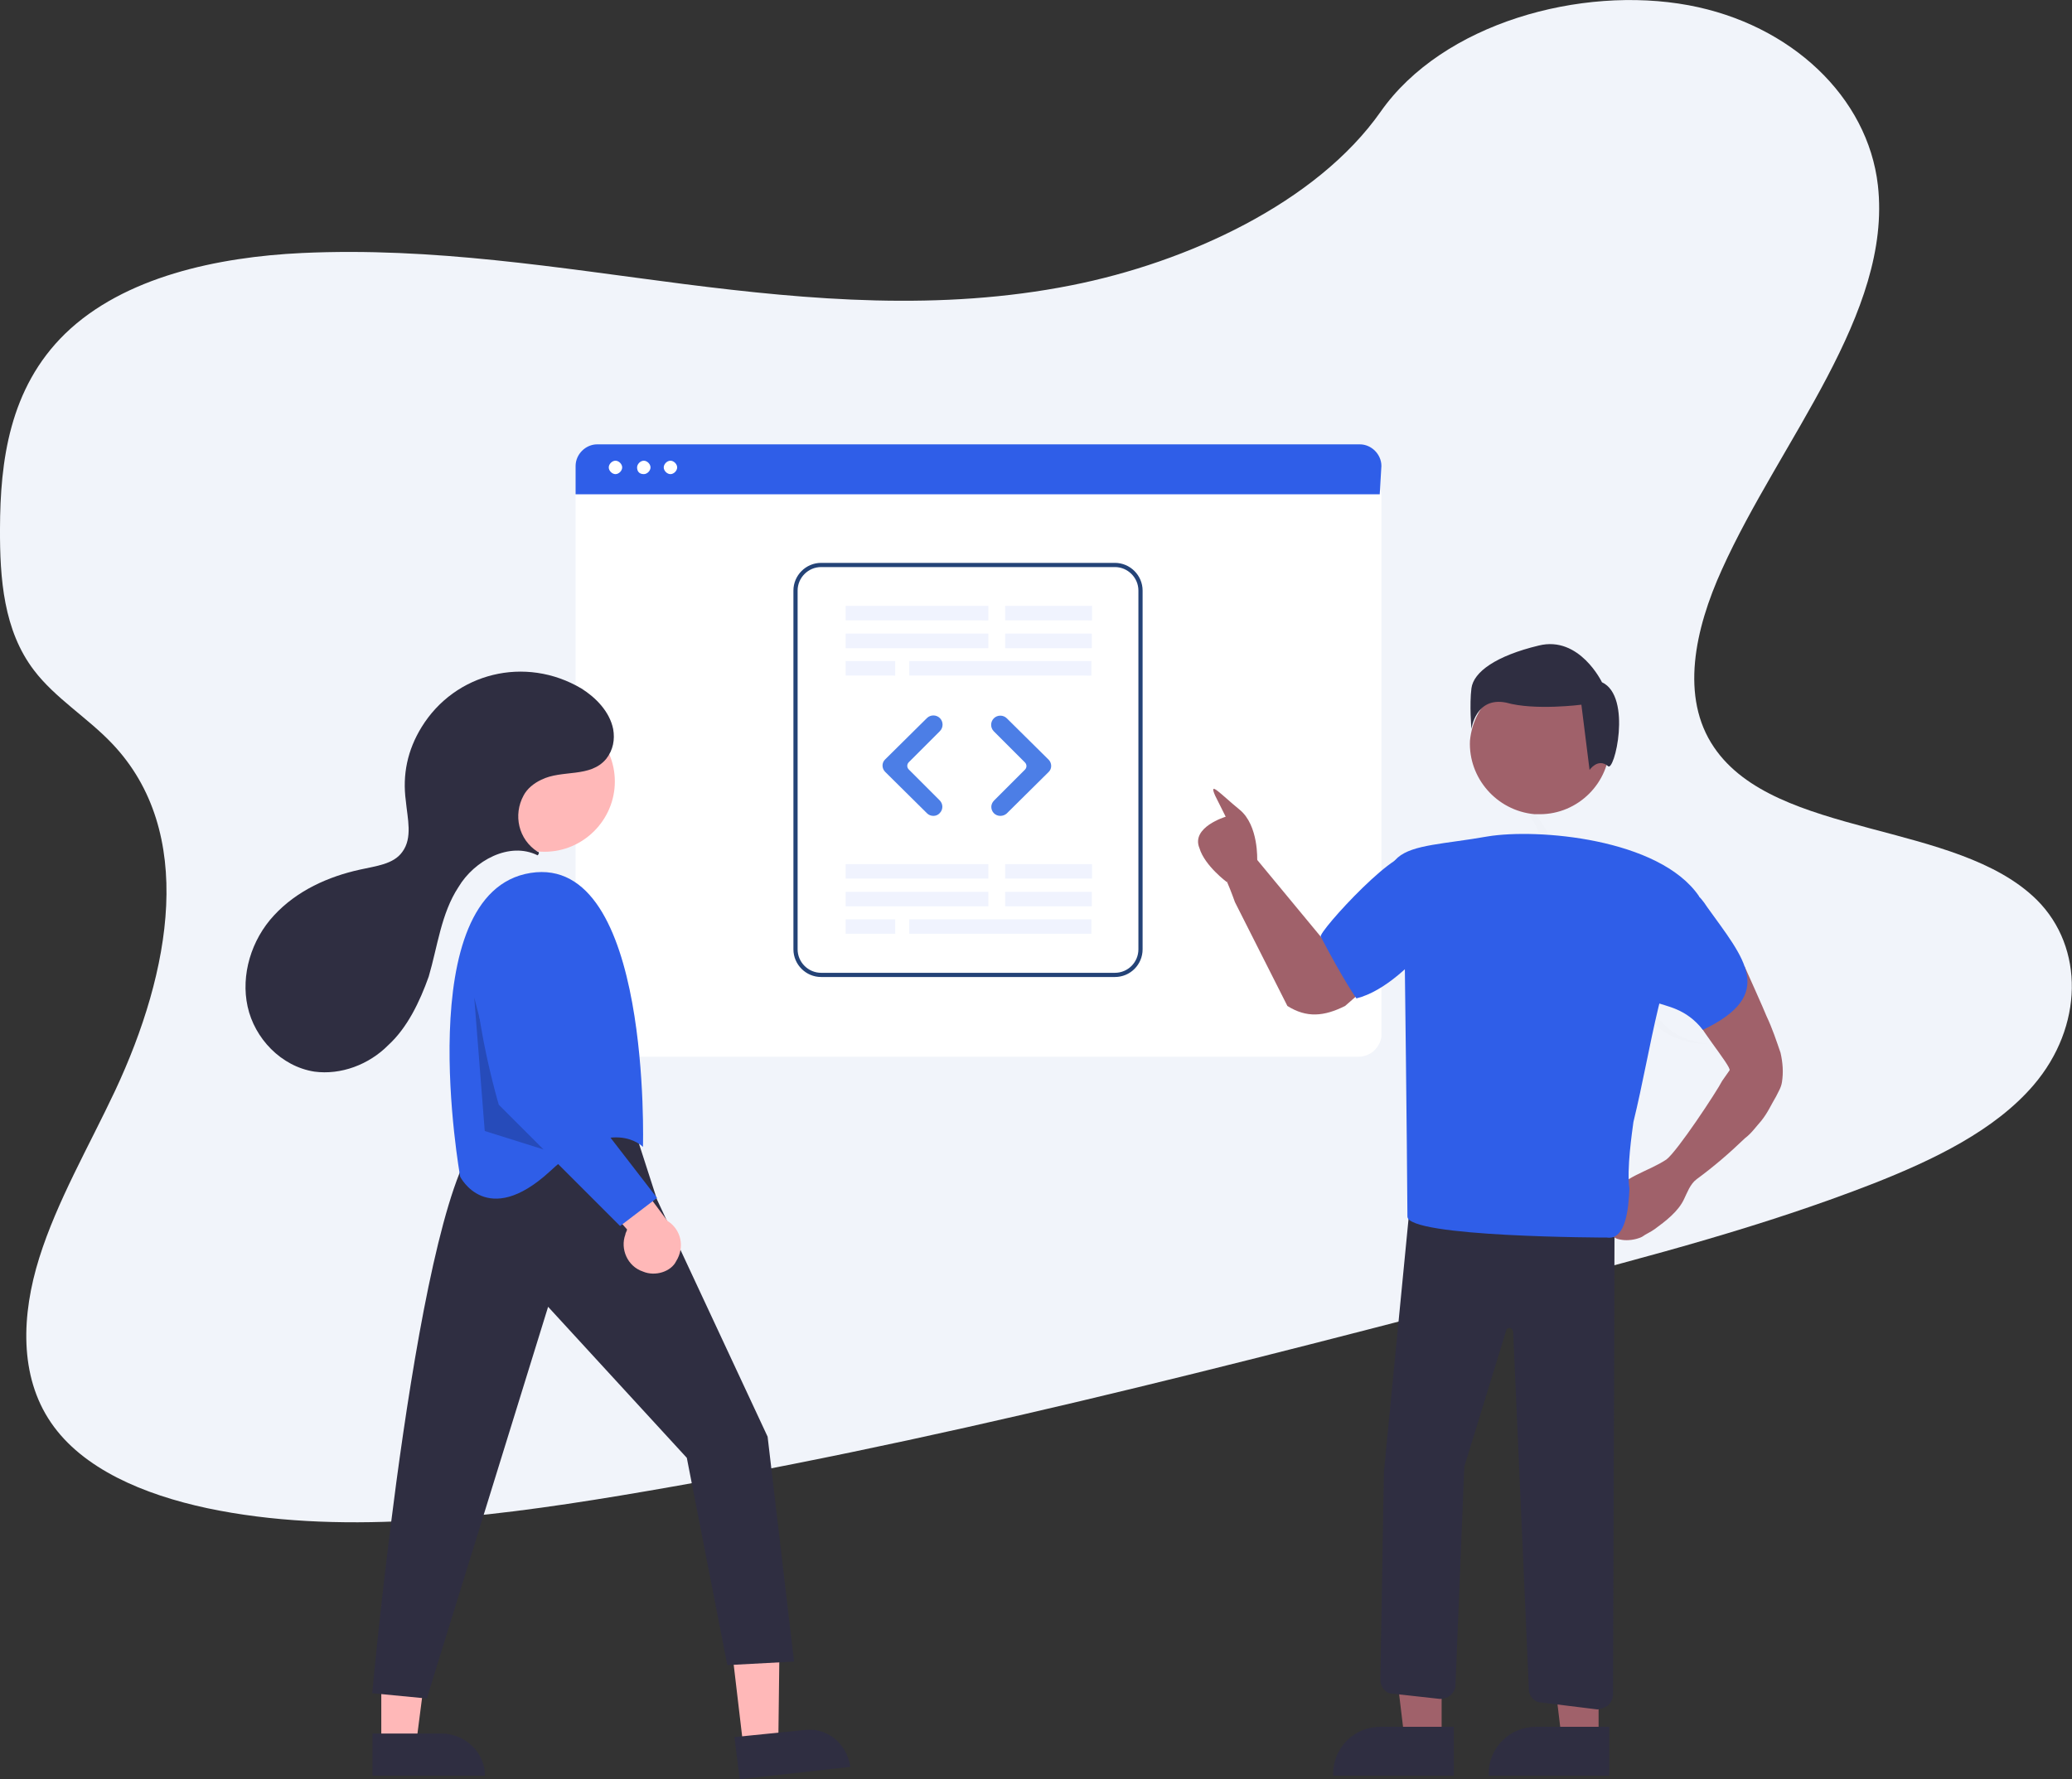 <?xml version="1.0" encoding="utf-8"?>
<!-- Generator: Adobe Illustrator 25.1.0, SVG Export Plug-In . SVG Version: 6.00 Build 0)  -->
<svg version="1.1" id="fc836297-f37e-43a2-86b4-5406f4a63596"
	 xmlns="http://www.w3.org/2000/svg" xmlns:xlink="http://www.w3.org/1999/xlink" x="0px" y="0px" viewBox="0 0 987.4 848.1"
	 style="enable-background:new 0 0 987.4 848.1;" xml:space="preserve">
<rect x="0" y="0" width="987.4" height="848.1" fill="#333333" stroke="none"/>
<style type="text/css">
	.st0{fill:#F1F4FA;}
	.st1{fill:#FFFFFF;}
	.st2{fill:#2F5EE8;}
	.st3{fill:#FFB8B8;}
	.st4{fill:#2F2E41;}
	.st5{opacity:0.2;enable-background:new    ;}
	.st6{fill:#A0616A;}
	.st7{opacity:0.1;}
	.st8{opacity:0.1;enable-background:new    ;}
	.st9{fill:#FFFFFF;stroke:#244377;stroke-width:2;stroke-miterlimit:10;}
	.st10{fill:#4C7EE6;}
	.st11{fill:#F0F3FE;}
</style>
<g>
	<path class="st0" d="M510.5,136c-62.4,12.4-124.6,7-184.5-0.6c-59.9-7.7-119.7-17.7-182.1-14.8c-40.1,1.9-84.8,11.3-112.8,38.4
		C4.3,185.1,0.1,220.2,0,251.9c-0.1,23.9,1.7,48.6,16.2,67.6c10,13.2,25.5,22.6,37.1,34.8c40.4,42.3,28.1,108.9,1.6,165.5
		c-12.5,26.6-27.7,52.7-36.2,79.8s-9.6,56.3,5.6,78.5c15,22,44.1,34.3,74.5,40.8c61.6,13,130.3,5,196.7-6
		c147-24.4,292.5-62.4,437.7-100.3c53.7-14,107.6-28.2,159.4-48.4c28.7-11.3,58-25.3,76.6-47.1c23.6-27.7,24.2-65.4,1.5-88.1
		c-38.2-37.9-124.5-29.4-153.9-72.8c-16.2-23.8-9.2-56.2,3.8-84.8c27.7-61.4,81.2-122,74.3-183.1c-4.8-42-41.3-76.7-90.2-85.8
		C753.4-7,687.5,11,657.9,53.3C627.3,96.8,565.7,125.1,510.5,136z"/>
	<path class="st1" d="M647.2,503.7H284.6c-5.6,0-10.3-4.8-10.3-10.3V235.6c0-4,3.2-7.1,7.1-7.1h369c4,0,7.9,3.2,7.9,7.9v257.9
		C657.5,499,653.6,503.7,647.2,503.7z"/>
	<path class="st2" d="M657.5,235.6H274.3v-13.5c0-5.6,4.8-10.3,10.3-10.3H648c5.6,0,10.3,4.8,10.3,10.3L657.5,235.6L657.5,235.6z"/>
	<path class="st1" d="M293.3,226c1.6,0,3.2-1.6,3.2-3.2s-1.6-3.2-3.2-3.2s-3.2,1.6-3.2,3.2S291.7,226,293.3,226z"/>
	<path class="st1" d="M306.8,226c1.6,0,3.2-1.6,3.2-3.2s-1.6-3.2-3.2-3.2s-3.2,1.6-3.2,3.2S304.4,226,306.8,226z"/>
	<path class="st1" d="M319.5,226c1.6,0,3.2-1.6,3.2-3.2s-1.6-3.2-3.2-3.2s-3.2,1.6-3.2,3.2S317.9,226,319.5,226z"/>
	<circle class="st1" cx="483.3" cy="254.7" r="2.7"/>
	<g>
		<path class="st3" d="M354.2,832.2l16.7-1.7l0.8-65.3l-25.1,2.5L354.2,832.2z"/>
		<path class="st4" d="M405.2,842.2l-52.7,5.9L350,828l32.7-3.3C393.5,823,403.5,830.5,405.2,842.2z"/>
		<path class="st3" d="M181.7,830.5h16.7l8.4-65.3h-25.1L181.7,830.5L181.7,830.5z"/>
		<path class="st4" d="M231.1,846.4h-53.6v-20.1h32.7C221.9,826.3,231.1,835.5,231.1,846.4z"/>
		<path class="st4" d="M303.1,540.8l10,31l52.7,113L378.4,792l-31.8,1.7l-19.3-98.8l-66.1-72l-57.8,186.7l-26-2.5
			c0,0,21.8-242,52.7-266.3C229.4,540.8,279.6,517.4,303.1,540.8z"/>
		<path class="st3" d="M259.5,406c18.4,0,33.5-15.1,33.5-33.5S277.9,339,259.5,339S226,354.1,226,372.5S241.1,406,259.5,406z"/>
		<path class="st2" d="M306.4,546.7c0,0,4.2-139.8-53.6-130.6s-33.5,144.8-33.5,144.8s12.6,25.1,42.7-2.5
			C291.4,530.8,306.4,546.7,306.4,546.7z"/>
		<path class="st5" d="M226,475.5l13.4,51.9l20.9,20.9l-29.3-9.2L226,475.5z"/>
		<path class="st3" d="M306.4,606.1c-7.5-2.5-10.9-10.9-8.4-17.6c0-0.8,0.8-1.7,0.8-2.5l-32.7-36.8l25.1-3.3l26.8,36
			c6.7,4.2,8.4,12.6,4.2,19.3C319.8,606.1,312.3,608.6,306.4,606.1z"/>
		<path class="st2" d="M267.1,444.5l3.3,71.2l42.7,55.3l-17.6,13.4l-57.8-57.8c0,0-20.9-70.3-5.9-90.4c5.9-7.5,11.7-10,17.6-9.2
			C259.5,427.8,267.1,435.3,267.1,444.5z"/>
		<path class="st4" d="M256.2,407.7c0.8-0.8,0.8-1.7,0-1.7l0,0c-9.2-5.9-11.7-17.6-6.7-26.8c1.7-3.3,5-5.9,8.4-7.5
			c10-5,23.4-0.8,31-10c3.3-4.2,4.2-9.2,3.3-14.2c-1.7-8.4-8.4-15.1-15.1-19.3c-26.8-15.9-60.3-7.5-76.2,18.4
			c-6.7,10.9-9.2,22.6-7.5,35.2c0.8,8.4,3.3,17.6-1.7,24.3c-4.2,5.9-12.6,6.7-20.1,8.4c-15.1,3.3-30.1,10-41,21.8
			c-10.9,11.7-15.9,28.5-12.6,43.5c3.3,15.1,15.9,28.5,31.8,31c12.6,1.7,26-3.3,35.2-12.6c9.2-8.4,15.1-20.9,19.3-32.7
			c4.2-14.2,5.9-30.1,14.2-42.7C226,410.2,242.8,401,256.2,407.7C254.5,407.7,255.4,407.7,256.2,407.7z"/>
	</g>
	<g>
		<path class="st6" d="M687.8,760.6h-26.7l8.3,69.1H687v-69.1H687.8z"/>
		<path class="st4" d="M692.8,846.4h-57.5v-0.8c0-12.5,10-22.5,22.5-22.5h35V846.4z"/>
		<path class="st6" d="M762.7,760.6H736l8.3,69.1h17.5v-69.1H762.7z"/>
		<path class="st4" d="M766.9,846.4h-57.5v-0.8c0-12.5,10-22.5,22.5-22.5h35C766.9,823.1,766.9,846.4,766.9,846.4z"/>
		<path class="st4" d="M766.1,813.1c-1.7,0.8-3.3,1.7-5,1.7l-26.7-3.3c-3.3,0-5.8-3.3-5.8-5.8L721.1,635c0-0.8-0.8-1.7-0.8-1.7
			c-0.8-0.8-2.5,0-2.5,0.8l-20,65l-4.2,104.1c0,0,0,0,0,0.8c-0.8,3.3-3.3,5.8-7.5,5.8l-22.5-2.5c-3.3,0-5.8-3.3-5.8-6.7l1.7-99.1
			l15-154.1h1.7l93.3,3.3L768.7,808C768.6,809.8,767.7,811.5,766.1,813.1z"/>
		<path class="st6" d="M641,479.5c-10,5-18.3,5.8-27.5,0l-25-49.5c0,0-1.9-5.4-3.7-9.5l7.3-8.3c1.7-1.7,4.2-3.5,6.7-2.7l34.5,41.7
			l52.1-35.6c0.8-0.8,2.5-1.7,3.3-1.7c11.7-5.8,25.8-0.8,31.6,10.8c5.8,11.7-16.4,4.2-28.1,10L641,479.5z"/>
		<g class="st7">
			<path class="st8" d="M746.3,320.1c1.7,0,3.3-0.8,5-0.8c-2.5,0-4.2,0-6.7,0L746.3,320.1z"/>
			<path class="st8" d="M792.9,488.3c-1.7-1.7-4.2-4.2-6.7-5.8c-3.3-1.7-7.5-1.7-11.7-1.7c-5,0-10-0.8-14.2-2.5
				c-1.7,0-2.5-0.8-3.3-1.7c-2.5-1.7-1.7-5-1.7-7.5c0.8-5.8,0.8-12.5,0-19.2c0-4.2-1.7-9.2-5.8-11.7c-2.5-0.8-5-0.8-7.5-1.7
				c-4.2-2.5-5-7.5-4.2-11.7c0-5,0-10.8,0.8-15.8c0-4.2,0-9.2-1.7-13.3c-2.5-4.2-6.7-8.3-6.7-13.3c0-4.2,2.5-7.5,3.3-11.7
				c1.7-8.3-4.2-16.7-13.3-19.2c-2.5-0.8-5.8-0.8-8.3-1.7c-2.5-0.8-5.8-2.5-5.8-5c-0.8-2.5,0.8-5,3.3-6.7c1.7-1.7,5-2.5,6.7-4.2
				c3.3-2.5,5.8-5.8,6.7-9.2c0.8-2.5,0.8-5,3.3-5.8c0.8-0.8,2.5-0.8,4.2-0.8c-0.8,0-1.7,0-2.5,0c-1.7,0-4.2,0-5.8,0.8
				c-1.7,1.7-2.5,4.2-3.3,5.8c-0.8,3.3-3.3,6.7-6.7,9.2c-2.5,1.7-5,2.5-6.7,4.2s-3.3,4.2-3.3,6.7c0.8,2.5,3.3,4.2,5.8,5
				s5.8,0.8,8.3,1.7c9.2,2.5,15,10.8,13.3,19.2c-0.8,4.2-3.3,7.5-3.3,11.7c0.8,5,5,8.3,6.7,13.3c1.7,4.2,1.7,8.3,1.7,13.3
				s0,10.8-0.8,15.8c0,4.2,0,9.2,4.2,11.7c2.5,0.8,5,0.8,7.5,1.7c5,1.7,5.8,7.5,5.8,11.7c0.8,5.8,0.8,12.5,0,19.2
				c0,2.5,0,5.8,1.7,7.5c0.8,0.8,2.5,1.7,3.3,1.7c5,1.7,9.2,2.5,14.2,2.5c4.2,0,8.3,0,11.7,1.7c2.5,1.7,5,3.3,6.7,5.8
				c5.8,5.8,13.3,8.3,21.7,9.2c0.8,0,1.7,0,3.3,0C805.4,496.6,798.8,494.1,792.9,488.3z"/>
		</g>
		<path class="st6" d="M584.7,420.5l14.4-10.3c0,0,0.8-16.7-8.3-24.2c-9.2-7.5-15-14.2-11.7-6.7c1.7,3.3,3.3,6.7,5,10
			c0,0-16.7,5-12.5,15C574.1,412.7,584.7,420.5,584.7,420.5z"/>
		<path class="st6" d="M831.4,460.7c0,0,9.7,21.6,10.4,23.6c2.8,5.9,4.7,11.7,6.7,17.5c1.1,4.8,1.4,9.4,0.7,13.9
			c-0.4,2.7-1.6,4.4-2.8,6.9c-2.5,4.2-3.9,7.7-7.2,11.8c-2.2,2.4-4.5,5.8-7.6,8.1c-7.5,7.2-14.8,13.5-23.1,19.6
			c-3.1,2.3-4.6,6.7-5.9,9.3c-2.7,6-8.9,10.7-14.1,14.5c-2.1,1.5-4,2.2-6.1,3.7c-3,1.4-6.7,1.8-9.4,1.4c-1.8-0.3-2.7-0.4-4.4-1.6
			c-3.3-2.3-4.6-6.2-4.1-9.8s0.9-6.3,3.2-9.6c5.9-9.3,17.3-11.3,26.4-17.3c5.2-3.9,24-32.4,26.6-37.5c1.2-1.7,2.3-3.3,3.5-5
			s-17.7-23.7-17.8-29.2c0.4-2.7,6.3,0.9,8.5-1.5s4.3-4,7.2-5.4C825.2,471.7,828.5,462.1,831.4,460.7z"/>
		<g>
			<path class="st2" d="M629.4,446.5c11.5,21.9,17,29.4,17,29.4c13.6-3.4,27.2-16.9,36.1-27.6c7.9-9.9-6.8-32.3-9.5-39.1
				C669.8,398.6,627.8,444.5,629.4,446.5z"/>
			<path class="st2" d="M778.4,534.8c8.9-36.4,12.5-73.6,31.2-107.7c-19-27.6-77.2-32.3-100.7-28.4l0,0
				c-41.1,7.3-59.8,0.5-39.5,56.8c0,0,1.1,87.5,1.3,124.3c-0.5,10,95.1,10.1,95.1,10.1c9,1.3,10.3-14.1,10.7-23.3
				C775.1,557.4,777.8,539.4,778.4,534.8z"/>
			<path class="st2" d="M813.5,432.3c17.6,24.6,33.5,41.6-2,58.6c-16.3-20.8-36.4-2.5-25-36.7C791.8,442.1,798.5,409,813.5,432.3z"
				/>
		</g>
		<path class="st6" d="M767.1,354.8c0,18.3-15,33.3-33.3,33.3c-0.8,0-1.7,0-2.5,0c-18.3-1.7-31.6-17.5-30.8-35
			c1.7-18.3,17.5-31.6,35.8-30C753.8,323.2,767.1,337.3,767.1,354.8z"/>
		<path class="st4" d="M763.4,325.2c0,0-10.7-22.3-30.1-17.5c-20.4,4.9-31.1,12.6-32.1,20.4s0,19.4,0,19.4s1.9-15.5,16.5-12.6
			c13.6,3.9,35.9,1,35.9,1l3.9,31.1c0,0,3.9-5.8,8.7-1.9C769.2,368.9,778,332,763.4,325.2z"/>
	</g>
	<g>
		<path class="st9" d="M531.3,464.7h-140c-6.7,0-12.2-5.5-12.2-12.2v-171c0-6.7,5.5-12.2,12.2-12.2h140c6.7,0,12.2,5.5,12.2,12.2
			v171C543.5,459.2,538.1,464.7,531.3,464.7z"/>
		<path class="st10" d="M444.8,388.9c-1.1,0-2.2-0.4-3-1.2l-20-19.8c-1.6-1.6-1.7-4.3,0-5.9l0,0l19.9-19.7c1.7-1.7,4.5-1.7,6.2,0
			l0,0c1.7,1.7,1.7,4.5,0,6.2l-14.8,14.8c-1,1-1,2.5,0,3.5l14.7,14.7c1.7,1.7,1.7,4.4,0,6.1C447,388.5,445.9,388.9,444.8,388.9
			L444.8,388.9z"/>
		<path class="st10" d="M476.7,388.9c-2.4,0-4.3-1.9-4.3-4.3c0-1.1,0.5-2.2,1.3-3l14.7-14.7c1-1,1-2.5,0-3.5l-14.8-14.8
			c-1.7-1.7-1.7-4.5,0-6.2l0,0l0,0c1.7-1.7,4.5-1.7,6.2,0l19.9,19.7c1.6,1.6,1.7,4.3,0,5.9l0,0l-20,19.8
			C478.9,388.5,477.8,388.9,476.7,388.9z"/>
		<g>
			<path class="st11" d="M467.6,295.7H403v-6.9h68v6.9C471,295.8,467.6,295.7,467.6,295.7z"/>
			<path class="st11" d="M467.6,309H403v-7h68v6.9C471,309,467.6,309,467.6,309z"/>
			<path class="st11" d="M518.4,295.7H479v-6.9h41.4v6.9C520.4,295.8,518.4,295.7,518.4,295.7z"/>
			<path class="st11" d="M518.2,309H479v-7h41.3v6.9C520.3,309,518.2,309,518.2,309z"/>
			<path class="st11" d="M425.4,322H403v-6.9h23.6v6.9C426.6,322.1,425.4,322,425.4,322z"/>
			<path class="st11" d="M515.8,322h-82.5v-6.9h86.8v6.9C520.2,322.1,515.8,322,515.8,322z"/>
		</g>
		<g>
			<path class="st11" d="M467.6,418.8H403v-6.9h68v6.9H467.6z"/>
			<path class="st11" d="M467.6,432H403v-6.9h68v6.9H467.6z"/>
			<path class="st11" d="M518.4,418.8H479v-6.9h41.4v6.9H518.4z"/>
			<path class="st11" d="M518.2,432H479v-6.9h41.3v6.9H518.2z"/>
			<path class="st11" d="M425.4,445.1H403v-6.9h23.6v6.9H425.4z"/>
			<path class="st11" d="M515.8,445.1h-82.5v-6.9h86.8v6.9C520.2,445.1,515.8,445.1,515.8,445.1z"/>
		</g>
	</g>
</g>
</svg>
